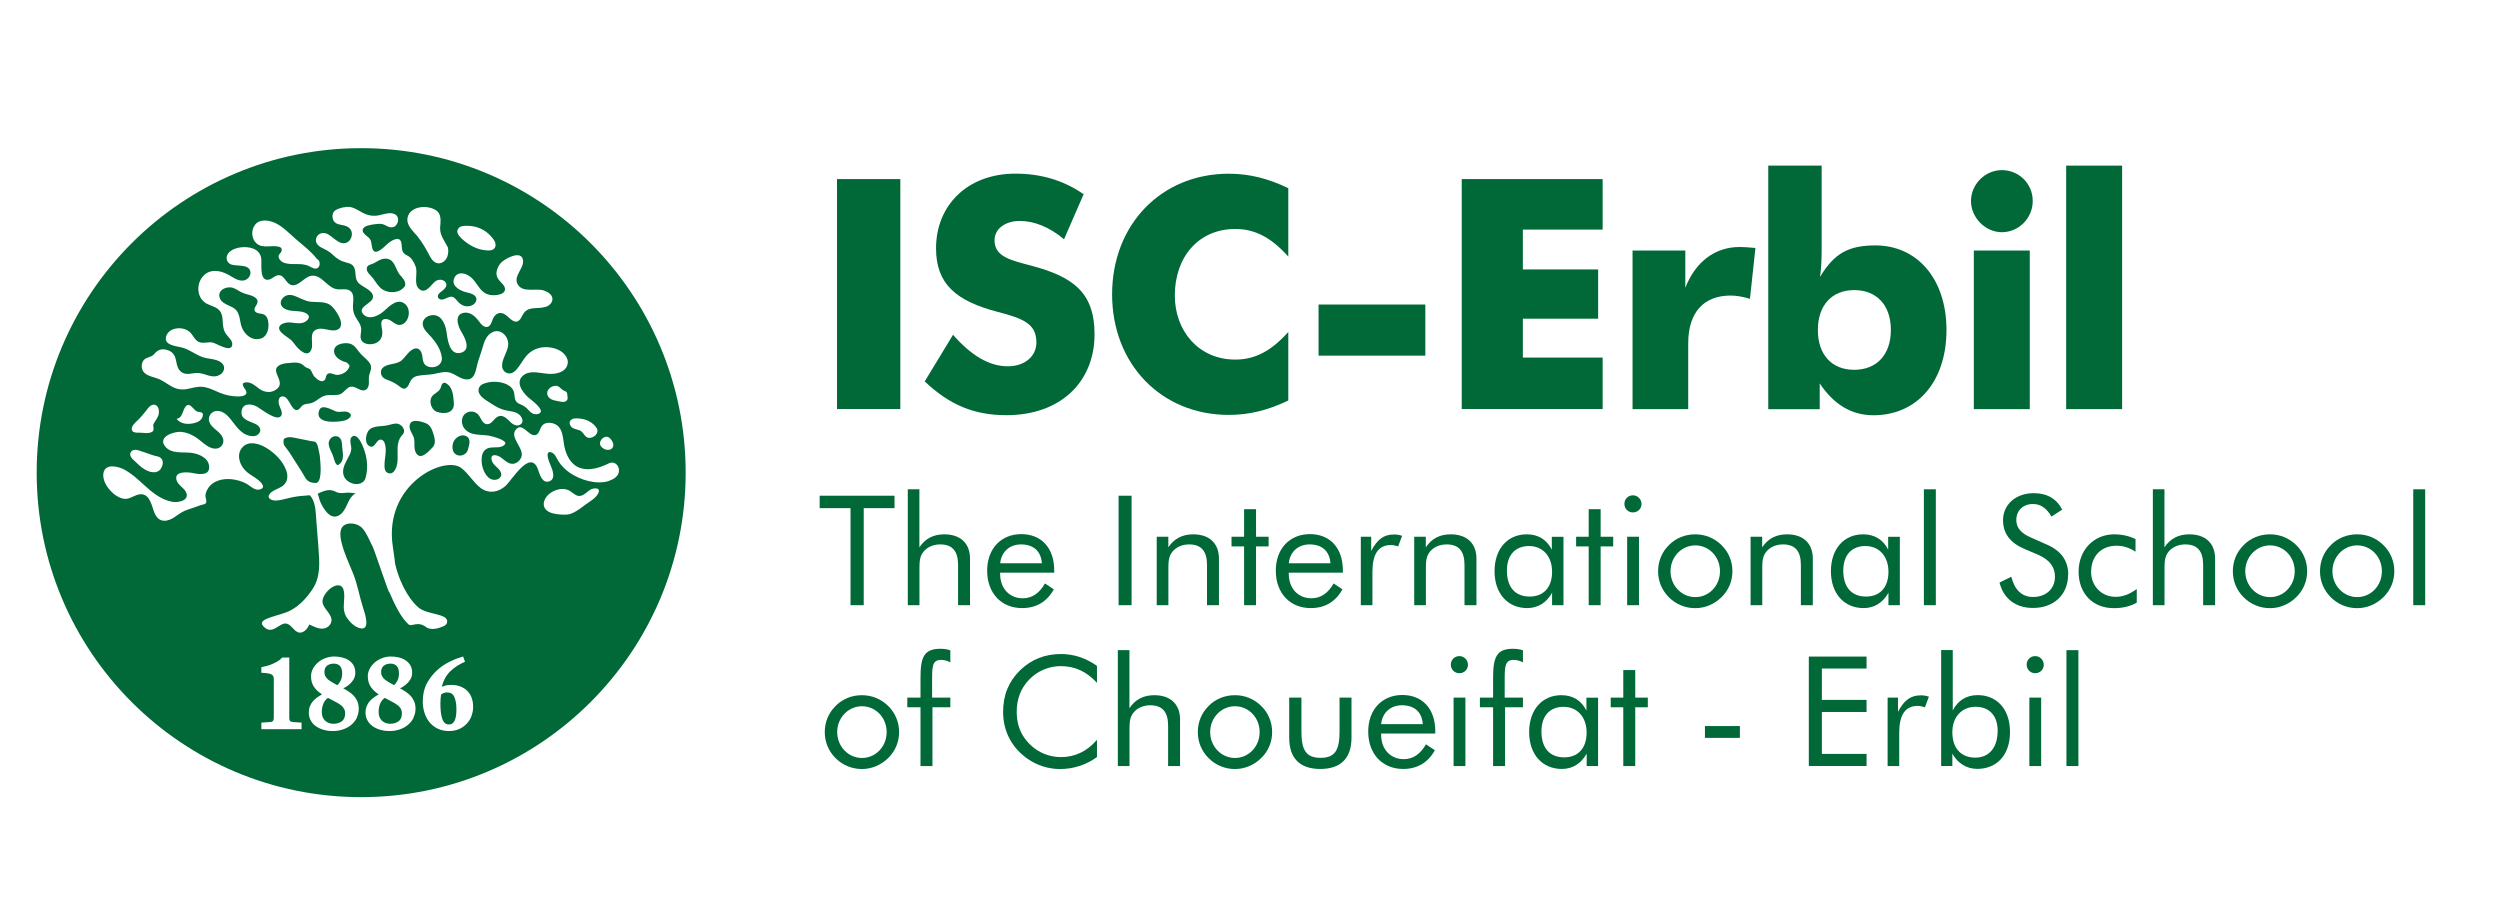 <?xml version="1.0" encoding="UTF-8"?>
<svg id="Layer_1" data-name="Layer 1" xmlns="http://www.w3.org/2000/svg" viewBox="0 0 361.95 130.8">
  <defs>
    <style>
      .cls-1 {
        fill: #006937;
        stroke-width: 0px;
      }
    </style>
  </defs>
  <g>
    <g>
      <path class="cls-1" d="M61.6,61.25c-.6-.22-2.05-.69-2.27.25-.18.72.46,1.32.61,1.97.16.73-.12,1.58.38,2.24.72.94,1.83-.5,2.35-.98.47-.53.26-1.33.08-1.91-.19-.65-.48-1.32-1.15-1.57"/>
      <path class="cls-1" d="M56.39,61.5c-.87.28-1.91.09-2.7.54-.73.43-1.07,2.16-.14,2.59.53.26.84-.48,1.13-.78.38-.39.85-.19,1.01.3.39,1.09-.07,2.28-.02,3.41,0,.39.13.82.55.94.35.12.65-.02.86-.3,1.12-1.58-.25-3.84,1.24-5.31.38-.45.12-1.02-.31-1.34-.49-.37-1.07-.21-1.61-.04"/>
      <path class="cls-1" d="M64.62,55.5c-.5-.28-.68.16-.8.58-.17.55-.58.69-1.01,1.04-.83.64-.52,2.03.36,2.48,1.18.44,2.66.22,2.54-1.28-.09-.97-.13-2.28-1.1-2.81"/>
      <path class="cls-1" d="M56.77,37.82c-.57-.55-1.37-.43-2-.07-.33.18-.63.38-1.01.51-.27.08-.58.19-.64.51-.16.63.57,1.07.88,1.51.44.57.77,1.25,1.41,1.65.99.6,2.52.51,3.22-.52.22-.67-.39-1.21-.77-1.66-.46-.59-.57-1.38-1.1-1.92"/>
      <path class="cls-1" d="M67.6,63.21c-.69-.48-1.63.06-1.94.76-.25.61-.25,1.52.43,1.87.6.32,1.46-.03,1.64-.7.15-.6.53-1.49-.13-1.94"/>
      <path class="cls-1" d="M50.91,63.27c-.36.36-.08,1.15-.05,1.59.04.66-.46,1.34-.74,1.93-.35.69-.64,1.49-.29,2.24.51,1.07,2.41,1.56,3.05.33.55-1.81.23-3.68-.63-5.35-.2-.38-.79-1.28-1.33-.74"/>
      <path class="cls-1" d="M49.94,60.87c.46-.13,1.27-.66.61-1.11-.55-.39-1.29.02-1.91-.19-.61-.22-2.09-1.18-2.44-.13-.69,1.98,2.67,1.72,3.75,1.43"/>
      <path class="cls-1" d="M47.79,44.14c-.81-.53-1.85-.36-2.77-.45-.96-.1-1.68-.65-2.59-.92-.59-.18-1.2-.01-1.57.48-.35.45-.26,1,.19,1.34.99.73,2.43.17,3.41.86.62.46,0,1.06-.52,1.25-.59.22-1.26.04-1.88-.01-1.03-.1-2.31.52-1.26,1.51.36.34.79.61,1.18.9.33.24.54.57.8.9.47.6,1.81,1.95,2.32.54.31-.88-.42-2.38.73-2.84.99-.41,2.12.47,3.09,0,1.28-.65-.44-3.11-1.14-3.57"/>
      <path class="cls-1" d="M37.24,45.3c-.6-.23-.41-.72-.14-1.11.29-.44.26-.85-.21-1.15-.48-.33-1.11-.39-1.65-.6-.51-.18-.92-.55-1.45-.74-.87-.34-2.3.22-2,1.34.26.99,1.41,1.1,2.13,1.62.94.69.72,1.96,1.16,2.9.42.91,1.38,1.75,2.46,1.5.96-.1,1.35-1.15,1.33-1.99,0-.44-.06-.95-.37-1.31-.32-.39-.83-.3-1.27-.46"/>
      <path class="cls-1" d="M48.86,71.3c-.34-.13-.65-.32-1.03-.34-.65-.04-1.24.24-1.83.52,0,0,.12.33.15.45.13.64.46,1.29.83,1.82.37.53.91,1.12,1.62,1.03.66-.09,1.07-.63,1.37-1.15.33-.6.53-1.28.99-1.78.16-.2.33-.33.53-.42.04,0-.79-.13-1.25-.1-.49.01-.9.15-1.38-.04"/>
      <path class="cls-1" d="M46.36,66.62c-.02-.44-.08-.89-.19-1.3-.09-.39-.13-.81-.35-1.16-.16-.3-.54-.25-.83-.3-.42-.08-.83-.2-1.27-.26-.94-.15-1.86-.55-2.55-.1-.15.06-.2.73.03,1.05.22.32.47.61.68.91.48.74.94,1.46,1.4,2.2.23.36.47.72.68,1.1.16.3.33.62.61.84.25.19.57.29.9.31.14.01.3.04.43-.03.8-.37.45-3.26.45-3.26"/>
      <path class="cls-1" d="M47.89,63.46c-.76.81.12,1.84.37,2.67.07.24.37,1.54.81,1.12.85-.57.54-1.72.47-2.56-.03-.48-.03-1.04-.43-1.37-.37-.28-.92-.19-1.23.15"/>
      <path class="cls-1" d="M81.99,58.04c-.32.28-.84.1-1.23.03-.62-.1-1.42-.28-1.53-1.03-.11-.68.66-1.23,1.3-1.18.42.03.62.38.94.6.22.16.65.2.65.57,0,.34.21.76-.13,1.01M25.56,60.64c.9-.12.85-1.24,1.33-1.8.6-.72,1.17.61,1.7.76.38.08.88.04.77.57-.09.58-.59.91-1.11,1.05-.91.26-2.07.24-2.69-.58M88.23,69.62c-1.86.6-4.18-.11-5.74-1.17-.67-.47-1.26-1.05-1.68-1.74-.25-.43-.48-1.08-1.02-1.23-.99-.27-.26,1.48-.1,1.83.27.62.81,1.93-.07,2.34-1.09.48-1.47-.94-1.73-1.68-1.08-3.04-3.74,1.49-4.68,2.36-1.02.94-2.38,1.19-3.57.36-1.1-.82-1.76-2.09-2.85-2.93-2.43-1.87-11.32,2.35-9.91,11.43.15.96.25,1.77.33,2.46.85,3.53,2.52,5.62,3.41,6.33,1.29,1.06,4.27.81,4.12,2.08-.05.49-.62.64-.91.75-.28.11-1.22.45-2.01.08-1.33-1.11-2.2-.07-2.67-.49-1.05-.95-1.93-2.67-2.81-4.73.1.71-2.14-6.06-2.38-6.52-.47-.86-.83-1.93-1.49-2.66-.57-.64-1.68-.9-2.48-.54-.97.46-.74,1.85-.52,2.67.37,1.53,1.07,2.95,1.65,4.41.65,1.61.91,3.29,1.43,4.92.21.63,1.24,3.5-.52,2.98-.74-.2-1.41-.9-1.83-1.52-.45-.69-.47-1.43-.4-2.23.03-.7.27-2.48-.88-2.44-.91.01-2.01,1.18-2.2,2.05-.25,1.1,1.1,1.79,1.26,2.82.11.68-.46,1.3-1.14,1.39-.74.1-1.42-.31-2.07-.59-.22.64-.93,1.44-1.69,1.1-.59-.27-.84-.93-1.47-1.19-1.13-.42-2.12,1.88-3.52.31-1-1.13,2.47-1.44,3.94-2.24,1.37-.71,2.42-1.89,3.25-3.15.89-1.35,1-2.99.91-4.56-.09-1.84-.29-3.66-.41-5.51-.09-1.17-.09-2.55-.92-3.47-.62.08-1.26.08-1.88.18-.72.1-1.42.3-2.14.46-.54.12-1.28.26-1.76-.11-.49-.39.07-.89.43-1.13.54-.33,1.21-.49,1.64-.95.52-.54.54-1.31.31-1.98-.49-1.41-1.66-2.57-2.91-3.33-1-.6-2.53-1.1-3.44-.09-.94,1-.44,2.59.48,3.44.51.51,1.22.83,1.8,1.3.43.35,1.17,1.11.24,1.37-.7.21-1.33-.44-1.87-.78-.68-.4-1.46-.61-2.23-.7-1.3-.13-2.77.22-3.45,1.39-.21.33-.38.76-.33,1.15.04.28.24.69.04.95-.17.18-.56.19-.77.28-.57.22-1.51.52-1.74.6-.74.22-1.27.6-1.88,1.03-1.08.78-2.33,1-2.98-.4-.45-.95-.63-2.89-2.07-2.82-.77.02-1.36.63-2.13.66-.63.02-1.22-.31-1.68-.66-.85-.69-1.75-1.88-1.57-3.05.25-1.5,2.24-.98,3.12-.47,1.39.77,2.46,1.97,3.67,2.97.94.78,2.01,1.44,3.24,1.65.73.13,2.36-.14,1.99-1.26-.26-.75-1.19-1.1-1.43-1.87-.4-1.3,1.47-1.2,2.19-1.07.78.16,2.48.51,2.53-.72.07-1.33-1.33-1.99-2.46-2.16-1.31-.2-3.09.23-3.98-1.04-.95-1.35,1.35-2.06,2.3-2.02.76.05,1.48.33,2.11.73.62.38,1.1.89,1.71,1.28.55.36,1.3.63,1.9.22.45-.31.58-.88.39-1.36-.36-.95-1.54-1.31-1.92-2.24-.25-.59.01-1.26.59-1.54.64-.3,1.34,0,1.84.42,1.03.89,1.56,2.33,2.9,2.91.58.26,1.5.38,1.9-.26.34-.53-.07-1.06-.55-1.28-.74-.39-2.09-.62-2.05-1.68.03-1.35,1.3-1.35,2.24-.85.56.31,2.94,2.27,3.52,1.31.26-.46-.18-1.12-.31-1.55-.15-.46-.13-1.31.57-1.24.95.09,1.2,2.24,2.12,1.95.35-.11.48-.54.8-.71.3-.16.66-.16.99-.23.76-.14,1.2-.72,1.86-1.01.69-.32,1.38-.13,2.1-.22.72-.07.97-.59,1.48-.98.64-.51,1.23.01,1.84.25.56.23,1.07-.02,1.19-.61.12-.54-.06-1.11.13-1.65.22-.67.41-1.16-.08-1.77-.45-.54-1.03-.93-1.45-1.49-.37-.49-.73-1.03-1.36-1.18-.78-.18-2.26.06-2.24,1.11.02.71.67,1.19,1.28,1.46.25.1.56.1.74.34.09.13.28.23.21.42-.27.78-1.13,1.27-1.94,1.2-.36-.05-.75-.34-1.13-.18-.37.16-.28.57-.47.86-.41.63-1.28-.11-1.58-.48-.25-.31-.31-.74-.6-1.02-.09-.1-.66-.21-.82-.46-.71-.67-1.44-.49-2.4-.42-.73.05-1.89.33-1.66,1.29.21.84,1.02,1.74.06,2.48-.74.61-1.73.5-2.48-.02-.61-.45-1.24-1.08-2.07-.95-.71.1-.16.77.04,1.07.5.8-.45.96-1.05.96-.89,0-1.79-.17-2.64-.52-.68-.28-1.34-.63-2.07-.8-.75-.18-1.42-.05-2.16.13-.9.23-1.69.28-2.55-.14-.7-.35-1.31-.85-2.02-1.17-.68-.29-1.6-.4-2.14-.92-.43-.4-.49-1.08-.26-1.6.34-.74,1.22-.55,1.68-1.12.45-.56.93-.78,1.67-.64.67.14,1.16.51,1.38,1.17.18.57.18,1.17.52,1.7.48.74,1.3.71,2.07.56.81-.15,1.41.06,2.17.31.66.2,1.35.22,1.9-.25.35-.29.54-.82.3-1.25-.39-.75-1.61-.86-2.36-.99-1.37-.22-2.3-1.2-3.62-1.55-.84-.22-2.72-.32-2.3-1.64.46-1.4,2.6-1.46,3.49-.53.46.47.74,1.28,1.44,1.43.61.15,1.22-.12,1.84.03.47.1,2.54,1.44,2.78.41.15-.7-.54-1.15-.88-1.65-.41-.57-.46-1.24-.49-1.91-.03-.66-.15-1.31-.71-1.73-.59-.44-1.35-.53-1.94-.98-1.08-.87-1.14-2.57-.3-3.63.99-1.26,2.53-1.02,3.79-.33.64.36,1.37.92,2.15.83.62-.09,1.11-.67,1.02-1.27-.19-1.18-2.04-.75-2.83-1.07-.69-.31-.79-1.1-.33-1.66.44-.49,1.13-.74,1.78-.81,1.21-.14,2.7.17,2.94,1.54.13.74-.29,3.04.84,3.16.66.06,1.11-.7,1.76-.67.55.04.85.64,1.17,1.01,1.2,1.36,2.31-.74,3.47-.92,1.54-.23,2.31,1.77,3.76,1.95.64.09,1.51-.2,2.02.35.38.37.34,1.01.3,1.5-.06.74-.06,1.42.3,2.08.31.6.81,1.1.86,1.79.04.6-.31,1.33.16,1.84.45.47,1.29.48,1.87.27.72-.27,1.06-.89,1.03-1.63,0-.48-.24-1.02-.11-1.51.19-.62,1.03-.38,1.41-.09.47.32.95.74,1.55.5,1.09-.45,1.33-2.21.46-2.95-1.07-.93-2.26.26-3.03.97-.71.67-2.2,1.44-3.04.49-.95-1.09,1.39-1.54,1.41-2.49.04-1.06-1.71-1.44-2.22-2.18-.4-.57-.24-1.23-.42-1.85-.15-.64-.68-.84-1.26-.97-.83-.21-1.34-.56-1.96-1.15-.49-.47-1.02-.71-1.62-1.01-.53-.28-.95-.77-.73-1.39.21-.6.84-.84,1.42-.65.95.32,1.87,1.81,3,1.32.53-.24.82-.93.71-1.48-.1-.56-.6-.88-1.1-1-.56-.12-1.21-.14-1.52-.68-.27-.48-.24-1.23.3-1.54.56-.33,1.41-.52,2.05-.45.77.11,1.37.61,2.02.92.76.37,1.58.45,2.38.24.65-.16,1.44-.42,2.09-.13.61.29.61,1.04.26,1.54-.36.52-.96.43-1.45.16-.66-.39-1.07-.31-1.8-.22-.47.08-1.54.19-1.64.79-.1.55.76.93,1.03,1.32.35.49.19,1.11.47,1.62.44.76,1.63-.48,1.97-.79.6-.57,2.04-1.51,2.16-.04.06.79.03,1.25.84,1.63.6.28.97.97,1.19,1.57.37.95-.32,2.44.46,3.21.95.94,1.76-.56,2.39-1.05.41-.32,1.12-.34,1.47.11.42.56-.19,1.06-.6,1.37-.26.19-.65.52-.45.88.13.25.45.33.72.25.59-.16,1.12-.68,1.67-.19.23.22.59.68.74.78.58.47,1.29.55,1.91.19.5-.32.73-.96.19-1.37-.41-.33-.98-.36-1.47-.53-.83-.28-1.87-.92-1.44-1.95.4-.95,1.44-.81,2.17-.32.91.59,1.26,1.71,2.1,2.35.62.48,1.45.51,2.2.35.87-.18,1.19-.79.56-1.51-.43-.46-.87-.83-.91-1.52,0-.56.25-1.12.62-1.55.56-.62,3.07-1.99,3.23-.35.11,1.15-1.4,2.24-.81,3.38.71,1.37,2.66.56,3.82.95.52.17,1.2.57,1.24,1.17.06.62-.54,1.11-1.08,1.23-1.26.34-2.55-.22-3.25,1.19-.3.57-.65,1.21-1.39.79-.56-.31-.91-.92-1.56-1.09-.69-.17-1.18.37-1.39.95-.16.44-.37,1.14-.98,1.04-.59-.11-.94-.81-1.3-1.21-.43-.48-1.04-.92-1.73-.86-1.63.16-1.02,1.95-.47,2.83.5.83,1.42,2.6-.14,2.99-1.68.4-1.91-2.09-2.06-3.14-.19-1.17-.85-2.62-2.34-2.27-.63.14-1.2.7-1.07,1.38.11.7.76,1.22,1.22,1.74.69.77,1.38,1.84,1.52,2.88.17,1.13-.96,1.74-1.97,1.4-.76-.26-.77-.95-.86-1.62-.07-.44-.35-1.03-.88-1.02-.84.03-1.49,1.17-2.04,1.69-.62.58-1.62.5-2.37.84-.39.17-.7.48-.69.94,0,.61.45.94,1,1.12.75.26,1.26.58,1.88,1.06.6.47,1-.02,1.23-.57.25-.6.59-.98,1.26-1.11.76-.15,1.52-.11,2.29-.26.82-.16,1.63-.44,2.46-.16.65.24,1.2.71,1.87.88,1.78.48,1.73-1.58,2.13-2.69.28-.82.54-1.64.78-2.46.2-.61.54-1.2,1.1-1.54,1.27-.77,2.52.51,2.43,1.78-.1,1.09-.95,2-.88,3.1.03.53.44.96.98,1.01.48.05.88-.3,1.17-.65.77-.93,1.15-2,2.26-2.65,1.09-.64,2.46-.65,3.63-.16.98.4,1.9,1.5,1.25,2.58-.51.85-1.77,1.01-2.67.93-1.08-.07-2.4-.52-3.39.11-1.44.95-.37,2.49.56,3.32.34.31,2.68,1.94,1.48,2.37-.56.19-1.04-.07-1.39-.48-.42-.48-.76-.71-1.35-.95-.73-.29-.68-.85-.78-1.52-.09-.62-.52-1.04-1.06-1.31-1.02-.49-2.44-.51-3.49-.05-.67.31-.81,1.03-.36,1.61.4.54,1.04.85,1.6,1.23.67.44,1.38.84,2.19.98.65.14,1.4.17,1.89.65.4.37.69,1.08.07,1.42-.62.35-1.28-.23-1.68-.67-.46-.46-1.05-.86-1.68-.42-.45.3-.77,1.01-1.38,1.01-.61,0-.89-.74-1.14-1.16-.33-.51-.86-.76-1.47-.64-1.13.25-1.35,1.58-.72,2.4.95,1.25,2.67.77,4.02,1.16.39.13,2.76.71,1.61,1.37-.57.34-1.28.16-1.91.27-.68.1-1.09.63-1.17,1.27-.17,1.01.17,2.33.92,3.02.41.38.99.49,1.48.22.65-.39.42-1.01-.02-1.47-.42-.42-.95-.79-1-1.44-.06-.73.75-.54,1.17-.31.58.33,1.16,1.07,1.9,1.05.61-.02,1.21-.57,1.31-1.18.22-1.18-1.74-2.66-.86-3.76.95-1.16,1.8.89,2.77.79.61-.06.7-.88.98-1.29.37-.57,1.16-.59,1.74-.39,1.28.44,1.31,1.84,1.49,2.97.2,1.27.75,2.67,1.97,3.3,1.49.73,3.22.14,4.61-.55.69-.27,1.32.24,1.38.94.09.83-.63,1.36-1.36,1.59M84.66,73.13s-1.35,1.12-2.24,1.32c-.69.14-2.28.04-2.97-.35-.69-.39-.86-1-.64-1.61.29-.84,1.18-1.44,2.05-1.63.45-.12.93-.09,1.38.08.44.18.74.53,1.15.74.87.44,1.44-.38,2.09-.79.31-.19,1.36-.39,1.22.28-.19.87-1.4,1.48-2.05,1.97M68.29,103.61c-.15.41-.38.79-.68,1.13-.3.33-.67.6-1.11.8-.44.2-.95.3-1.52.3s-1.15-.12-1.62-.35c-.47-.23-.86-.54-1.19-.94-.32-.4-.56-.86-.72-1.37-.16-.51-.24-1.06-.24-1.64,0-.99.2-1.87.6-2.62.41-.73.9-1.37,1.49-1.9.59-.52,1.22-.95,1.87-1.25.65-.32,1.25-.54,1.77-.69l.11-.03.27.76-.11.05c-.38.17-.76.37-1.11.6-.36.23-.68.51-.98.8-.29.3-.55.66-.76,1.07-.17.32-.3.7-.4,1.11.12-.06.25-.1.4-.15.27-.09.57-.13.92-.13.53,0,1,.08,1.4.24.4.16.74.38,1.01.66.27.28.48.63.61,1.01.13.38.2.81.2,1.27s-.08.87-.23,1.28M59.89,103.89c-.18.38-.44.72-.77,1.01-.33.29-.72.52-1.18.68-.45.17-.96.26-1.53.26-.5,0-.96-.06-1.38-.19-.42-.12-.79-.3-1.11-.53-.31-.23-.56-.52-.73-.84-.18-.33-.27-.7-.27-1.11,0-.35.06-.65.17-.92.1-.27.25-.52.44-.74.19-.21.4-.4.67-.58.19-.14.41-.27.63-.4-.5-.33-.88-.69-1.14-1.07-.29-.43-.44-.94-.44-1.55,0-.39.1-.77.29-1.12.19-.35.45-.65.75-.91.31-.26.67-.46,1.07-.61.78-.29,1.59-.26,2.34-.1.37.09.7.22.99.41.29.19.53.44.71.73.18.3.27.66.27,1.07,0,.36-.08.68-.24.95-.16.27-.34.5-.55.68s-.43.36-.65.48c-.12.06-.23.12-.32.16.27.15.54.31.79.48.28.18.53.38.75.62.22.24.39.52.52.82.13.31.19.67.19,1.07,0,.43-.1.83-.28,1.21M51.68,103.89c-.19.38-.44.72-.77,1.01-.33.29-.73.52-1.19.68-.46.17-.97.26-1.53.26-.5,0-.96-.06-1.38-.19-.42-.12-.79-.3-1.11-.53-.32-.23-.56-.52-.73-.84-.17-.33-.26-.7-.26-1.11,0-.34.05-.65.16-.92.11-.28.26-.52.45-.74.18-.21.4-.4.66-.58.2-.14.42-.27.64-.4-.5-.33-.89-.69-1.15-1.07-.3-.43-.44-.94-.44-1.55,0-.39.1-.77.29-1.12.19-.35.44-.65.75-.91.31-.26.67-.46,1.07-.61.78-.29,1.6-.26,2.34-.1.37.09.7.22.99.41.29.19.53.43.71.73.17.3.26.66.26,1.07,0,.36-.08.68-.23.95-.16.26-.34.5-.55.68-.21.19-.42.36-.65.48-.1.05-.22.11-.32.16.27.15.54.31.79.48.28.18.54.38.75.62.22.24.39.52.52.82.13.31.19.67.19,1.07,0,.43-.1.83-.27,1.21M43.64,105.57h-5.8v-.95l1.21-.08c.23-.01.39-.07.47-.15.05-.06.12-.2.12-.55v-5.54c0-.28-.09-.49-.25-.6-.18-.13-.47-.21-.82-.24l-.73-.06v-.81l.1-.02c.19-.03.42-.09.67-.15.26-.06.53-.16.8-.28.28-.11.54-.26.79-.4.25-.15.45-.31.62-.5l.04-.04h1.02v8.64c0,.35.06.5.12.55.08.08.24.14.46.15l1.2.08v.95ZM18.91,65.51c.18-.41.74-.45,1.11-.32.69.23,1.38.45,2.06.7.43.17.97.13,1.29.51.33.4.2.98-.04,1.39-.53.91-1.71.6-2.44.13-.51-.3-.94-.74-1.38-1.16-.35-.31-.83-.75-.6-1.26M19.92,60.87c.45-.44.85-.93,1.25-1.43.29-.38.72-1.01,1.31-.82.47.17.57.77.52,1.2-.06.6-.51,1.04-.77,1.57-.16.35.23.88-.22,1.14-.61.32-1.33.09-1.98.11-.34.02-.88-.02-.95-.44-.08-.55.5-.99.83-1.34M36.95,32.5c.72-.83,1.98-.63,2.89-.22,1.17.55,2.05,1.53,3.03,2.37,1.05.9,2.16,1.74,3.03,2.85.43.21.49.83.22,1.18-.35.46-.96.06-1.35-.13-1.19-.62-2.59-.03-3.8-.57-.45-.22-.91-.84-.45-1.26.32-.29.42-.83-.06-.97-1.11-.35-2.46.34-3.39-.57-.69-.7-.74-1.93-.1-2.68M59,31.53c.35-1.72,2.88-1.91,4.12-1.09.86.55.66,1.68.6,2.54-.05,1.07.67,1.94,1.13,2.85.16.8-.05,1.87-.91,2.21-.86.34-1.42-.37-1.76-1.05-.52-.99-1.05-1.91-1.75-2.78-.61-.75-1.64-1.59-1.42-2.69M66.33,33.12c.29-.45.89-.43,1.37-.43,1.27.01,2.52.54,3.36,1.49.37.43.91,1.04.6,1.65-.24.47-.86.46-1.33.41-1.31-.11-2.51-.78-3.47-1.68-.37-.36-.9-.91-.53-1.43M82.58,60.9c.29-.38.83-.34,1.27-.31.98.07,1.99.53,2.53,1.39.47.74-.52,1.58-1.26,1.39-.45-.15-.59-.61-.92-.89-.37-.31-.91-.27-1.31-.54-.32-.22-.57-.69-.31-1.04M88.34,63.49c.4.38.71,1.14.16,1.51-.49.32-1.24.02-1.53-.44-.46-.76.75-1.83,1.37-1.06M52.29,21.45c-25.95,0-46.98,21.03-46.98,46.98s21.04,46.98,46.98,46.98,46.98-21.04,46.98-46.98-21.03-46.98-46.98-46.98"/>
      <path class="cls-1" d="M64.75,100.24c-.18,0-.35.03-.5.1-.14.05-.26.11-.38.2-.04.2-.06.41-.08.63-.02.23-.03.46-.03.7,0,.42.02.83.06,1.2.04.36.11.69.2.97.09.28.22.49.38.63.15.15.35.22.59.22.36,0,.63-.16.8-.5.2-.36.29-.93.29-1.7s-.11-1.35-.31-1.8c-.19-.43-.53-.64-1.03-.64"/>
      <path class="cls-1" d="M55.56,98.24c.12.12.27.24.45.35.17.12.35.22.57.34l.47.27c.18-.16.34-.37.48-.64.15-.28.23-.65.23-1.05,0-.51-.11-.88-.34-1.11-.23-.21-.52-.32-.87-.32-.4,0-.73.1-.99.31-.26.21-.38.51-.38.89,0,.22.03.4.1.55.07.15.16.29.29.42"/>
      <path class="cls-1" d="M49.46,102.18c-.16-.13-.34-.26-.53-.37-.21-.12-.43-.23-.65-.35l-.8-.42c-.31.22-.52.5-.66.83-.15.36-.23.75-.23,1.18,0,.58.16,1,.48,1.29.32.3.72.45,1.21.45s.88-.13,1.21-.36c.32-.25.48-.63.48-1.17,0-.23-.05-.43-.14-.61-.1-.17-.22-.33-.37-.47"/>
      <path class="cls-1" d="M57.67,102.18c-.16-.13-.34-.26-.53-.37-.21-.12-.42-.23-.64-.35l-.8-.42c-.3.22-.53.5-.66.83-.15.36-.22.75-.22,1.18,0,.58.16,1,.47,1.29.33.3.73.45,1.21.45s.88-.13,1.21-.36c.32-.25.48-.63.48-1.17,0-.23-.05-.43-.14-.61-.09-.17-.22-.33-.37-.47"/>
      <path class="cls-1" d="M47.34,98.24c.13.13.27.25.45.35.16.12.35.22.56.34l.48.27c.19-.16.35-.37.48-.64.15-.29.23-.65.23-1.05,0-.51-.11-.88-.34-1.11-.23-.22-.52-.32-.87-.32-.39,0-.73.1-.99.31-.25.21-.37.51-.37.89,0,.22.03.4.1.55.07.15.17.3.29.42"/>
    </g>
    <g>
      <path class="cls-1" d="M121.18,25.93h9.17v33.29h-9.17V25.93Z"/>
      <path class="cls-1" d="M145.91,53.03c2.51,0,4.14-1.49,4.14-3.45,0-2.66-1.82-3.45-5.59-4.42-6.01-1.58-8.94-4-8.94-9.22,0-6.19,4.52-10.8,11.5-10.8,3.73,0,6.98.98,9.87,2.98l-2.84,6.52c-2.1-1.77-4.33-2.65-6.38-2.65-2.24,0-3.68,1.21-3.68,2.79,0,2.37,2.28,2.89,5.31,3.68,5.91,1.58,9.17,3.77,9.17,9.92,0,6.94-4.94,11.73-12.76,11.73-4.7,0-8.24-1.49-11.83-4.89l4.1-6.75c2.65,3.03,5.26,4.56,7.92,4.56Z"/>
      <path class="cls-1" d="M186.52,37.15c-2.42-2.7-4.75-4-7.68-4-5.26,0-8.75,4-8.75,9.64,0,5.12,3.45,9.27,8.75,9.27,2.93,0,5.26-1.3,7.68-4v9.92c-2.89,1.4-5.63,2.09-8.61,2.09-9.83,0-16.9-7.4-16.9-17.46s7.08-17.46,16.9-17.46c2.98,0,5.73.7,8.61,2.1v9.92Z"/>
      <path class="cls-1" d="M190.9,44.09h15.46v7.4h-15.46v-7.4Z"/>
      <path class="cls-1" d="M211.63,25.93h20.4v7.31h-11.55v5.77h10.9v7.13h-10.9v5.63h11.55v7.45h-20.4V25.93Z"/>
      <path class="cls-1" d="M236.36,36.27h7.64v5.4c1.49-3.82,4.33-5.91,7.87-5.91.56,0,1.3.05,2.28.14l-.79,7.36c-.98-.28-1.86-.47-2.79-.47-3.82,0-6.15,2.33-6.15,6.94v9.5h-8.06v-22.96Z"/>
      <path class="cls-1" d="M263.74,23.98v12.01c0,1.4-.05,2.79-.23,4.1,2.05-3.45,4.19-4.56,8.01-4.56,6.01,0,10.29,4.8,10.29,12.25s-4.24,12.34-10.57,12.34c-3.17,0-5.73-1.54-7.78-4.61v3.73h-7.45V23.98h7.73ZM268.45,53.54c3.26,0,5.31-2.19,5.31-5.77s-2.05-5.77-5.31-5.77-5.26,2.24-5.26,5.77,1.96,5.77,5.26,5.77Z"/>
      <path class="cls-1" d="M289.83,24.63c2.47,0,4.47,1.96,4.47,4.47s-2.05,4.52-4.47,4.52-4.47-2.14-4.47-4.52,2-4.47,4.47-4.47ZM285.77,36.27h8.1v22.96h-8.1v-22.96Z"/>
      <path class="cls-1" d="M299.14,23.98h8.1v35.25h-8.1V23.98Z"/>
    </g>
  </g>
  <g>
    <path class="cls-1" d="M123.15,73.57h-4.48v-1.8h10.84v1.8h-4.46v14.05h-1.91v-14.05Z"/>
    <path class="cls-1" d="M131.45,70.84h1.66v8.4c.86-1.29,2.06-1.88,3.61-1.88,2.3,0,3.72,1.28,3.72,3.52v6.74h-1.73v-5.83c0-1.99-.82-2.97-2.59-2.97-1,0-1.86.38-2.42,1.06-.58.71-.58,1.53-.58,2.62v5.12h-1.69v-16.78Z"/>
    <path class="cls-1" d="M144.8,82.92v.15c0,2.15,1.37,3.55,3.28,3.55,1.33,0,2.39-.71,3.21-2.15l1.28.86c-1,1.8-2.55,2.71-4.59,2.71-3.01,0-5.06-2.17-5.06-5.41s2.06-5.3,4.94-5.3,4.77,1.97,4.77,5.25v.33h-7.85ZM147.82,78.82c-1.62,0-2.84,1.04-3.01,2.73h6.03c-.11-1.75-1.22-2.73-3.01-2.73Z"/>
    <path class="cls-1" d="M161.95,71.77h1.88v15.85h-1.88v-15.85Z"/>
    <path class="cls-1" d="M167.49,77.71h1.66v1.53c.86-1.29,2.06-1.88,3.61-1.88,2.3,0,3.72,1.28,3.72,3.52v6.74h-1.73v-5.83c0-1.99-.82-2.97-2.59-2.97-1,0-1.86.38-2.42,1.06-.58.71-.58,1.53-.58,2.62v5.12h-1.69v-9.91Z"/>
    <path class="cls-1" d="M178.3,79.11v-1.4h1.82v-3.99h1.73v3.99h1.82v1.4h-1.82v8.51h-1.73v-8.51h-1.82Z"/>
    <path class="cls-1" d="M186.59,82.92v.15c0,2.15,1.37,3.55,3.28,3.55,1.33,0,2.39-.71,3.21-2.15l1.28.86c-1,1.8-2.55,2.71-4.59,2.71-3.01,0-5.06-2.17-5.06-5.41s2.06-5.3,4.94-5.3,4.77,1.97,4.77,5.25v.33h-7.85ZM189.6,78.82c-1.62,0-2.84,1.04-3.01,2.73h6.03c-.11-1.75-1.22-2.73-3.01-2.73Z"/>
    <path class="cls-1" d="M197.01,77.71h1.51v2.06c.89-1.69,1.82-2.39,3.33-2.39.4,0,.78.07,1.15.2l-.58,1.53c-.38-.13-.73-.2-1.04-.2-1.8,0-2.68,1.29-2.68,3.88v4.83h-1.68v-9.91Z"/>
    <path class="cls-1" d="M204.77,77.71h1.66v1.53c.86-1.29,2.06-1.88,3.61-1.88,2.3,0,3.72,1.28,3.72,3.52v6.74h-1.73v-5.83c0-1.99-.82-2.97-2.59-2.97-1,0-1.86.38-2.42,1.06-.58.71-.58,1.53-.58,2.62v5.12h-1.69v-9.91Z"/>
    <path class="cls-1" d="M226.35,87.62h-1.64v-1.8c-.8,1.44-2.06,2.22-3.59,2.22-2.84,0-4.74-2.11-4.74-5.34s1.88-5.34,4.66-5.34c1.66,0,2.88.75,3.63,2.22v-1.86h1.69v9.91ZM221.41,79.05c-2.04,0-3.24,1.31-3.24,3.57,0,2.4,1.2,3.75,3.3,3.75,1.99,0,3.24-1.31,3.24-3.59s-1.39-3.72-3.3-3.72Z"/>
    <path class="cls-1" d="M228.19,79.11v-1.4h1.82v-3.99h1.73v3.99h1.82v1.4h-1.82v8.51h-1.73v-8.51h-1.82Z"/>
    <path class="cls-1" d="M236.42,71.71c.69,0,1.24.58,1.24,1.26s-.55,1.22-1.24,1.22-1.24-.53-1.24-1.24.55-1.24,1.24-1.24ZM235.58,77.71h1.71v9.91h-1.71v-9.91Z"/>
    <path class="cls-1" d="M241.63,78.91c1.02-1.02,2.35-1.55,3.81-1.55s2.77.55,3.81,1.57c1.02,1,1.57,2.33,1.57,3.77s-.55,2.75-1.57,3.75c-1.04,1.02-2.37,1.6-3.81,1.6s-2.79-.55-3.81-1.57-1.57-2.33-1.57-3.77.53-2.77,1.57-3.79ZM245.45,86.45c1.97,0,3.57-1.64,3.57-3.75s-1.6-3.74-3.57-3.74-3.59,1.64-3.59,3.74,1.62,3.75,3.59,3.75Z"/>
    <path class="cls-1" d="M253.47,77.71h1.66v1.53c.86-1.29,2.06-1.88,3.61-1.88,2.3,0,3.72,1.28,3.72,3.52v6.74h-1.73v-5.83c0-1.99-.82-2.97-2.59-2.97-1,0-1.86.38-2.42,1.06-.58.71-.58,1.53-.58,2.62v5.12h-1.69v-9.91Z"/>
    <path class="cls-1" d="M275.05,87.62h-1.64v-1.8c-.8,1.44-2.06,2.22-3.59,2.22-2.84,0-4.74-2.11-4.74-5.34s1.88-5.34,4.66-5.34c1.66,0,2.88.75,3.63,2.22v-1.86h1.69v9.91ZM270.11,79.05c-2.04,0-3.24,1.31-3.24,3.57,0,2.4,1.2,3.75,3.3,3.75,1.99,0,3.24-1.31,3.24-3.59s-1.39-3.72-3.3-3.72Z"/>
    <path class="cls-1" d="M278.54,70.84h1.73v16.78h-1.73v-16.78Z"/>
    <path class="cls-1" d="M299.42,83.17c0,2.9-2.02,4.85-5.08,4.85-2.5,0-4.26-1.33-4.85-3.68l1.71-.84c.47,1.93,1.55,2.93,3.15,2.93,1.91,0,3.17-1.22,3.17-2.95,0-1.42-.82-2.46-2.46-3.17l-1.93-.82c-2.11-.89-3.13-2.26-3.13-4.19,0-2.22,1.82-3.9,4.46-3.9,1.91,0,3.32.82,4.1,2.39l-1.55,1c-.69-1.2-1.55-1.82-2.68-1.82-1.42,0-2.41.95-2.41,2.31,0,1.13.69,1.93,2.13,2.55l2.26,1c2.08.89,3.13,2.35,3.13,4.34Z"/>
    <path class="cls-1" d="M309.36,87.25c-.91.53-2.04.8-3.32.8-3.08,0-5.1-2.15-5.1-5.28s2.19-5.41,5.16-5.41c1.11,0,2.17.24,3.08.69v1.82c-.84-.55-1.77-.86-2.75-.86-2.17,0-3.68,1.46-3.68,3.81,0,1.99,1.49,3.59,3.55,3.59,1.07,0,2.02-.38,3.06-1.13v1.97Z"/>
    <path class="cls-1" d="M311.71,70.84h1.66v8.4c.86-1.29,2.06-1.88,3.61-1.88,2.3,0,3.72,1.28,3.72,3.52v6.74h-1.73v-5.83c0-1.99-.82-2.97-2.59-2.97-1,0-1.86.38-2.42,1.06-.58.71-.58,1.53-.58,2.62v5.12h-1.69v-16.78Z"/>
    <path class="cls-1" d="M324.84,78.91c1.02-1.02,2.35-1.55,3.81-1.55s2.77.55,3.81,1.57c1.02,1,1.57,2.33,1.57,3.77s-.55,2.75-1.57,3.75c-1.04,1.02-2.37,1.6-3.81,1.6s-2.79-.55-3.81-1.57-1.57-2.33-1.57-3.77.53-2.77,1.57-3.79ZM328.66,86.45c1.97,0,3.57-1.64,3.57-3.75s-1.6-3.74-3.57-3.74-3.59,1.64-3.59,3.74,1.62,3.75,3.59,3.75Z"/>
    <path class="cls-1" d="M337.46,78.91c1.02-1.02,2.35-1.55,3.81-1.55s2.77.55,3.81,1.57c1.02,1,1.57,2.33,1.57,3.77s-.55,2.75-1.57,3.75c-1.04,1.02-2.37,1.6-3.81,1.6s-2.79-.55-3.81-1.57-1.57-2.33-1.57-3.77.53-2.77,1.57-3.79ZM341.28,86.45c1.97,0,3.57-1.64,3.57-3.75s-1.6-3.74-3.57-3.74-3.59,1.64-3.59,3.74,1.62,3.75,3.59,3.75Z"/>
    <path class="cls-1" d="M349.39,70.84h1.73v16.78h-1.73v-16.78Z"/>
    <path class="cls-1" d="M120.98,102.2c1.02-1.02,2.35-1.55,3.81-1.55s2.77.55,3.81,1.57c1.02,1,1.57,2.33,1.57,3.77s-.55,2.75-1.57,3.75c-1.04,1.02-2.37,1.6-3.81,1.6s-2.79-.55-3.81-1.57-1.57-2.33-1.57-3.77.53-2.77,1.57-3.79ZM124.8,109.74c1.97,0,3.57-1.64,3.57-3.75s-1.6-3.74-3.57-3.74-3.59,1.64-3.59,3.74,1.62,3.75,3.59,3.75Z"/>
    <path class="cls-1" d="M133.27,102.4h-1.91v-1.4h1.91v-2.86c0-2.97.49-4.21,2.86-4.21.51,0,1,.06,1.46.22v1.75c-.44-.24-.89-.36-1.33-.36-1.26,0-1.31.91-1.31,2.82v2.64h2.64v1.4h-2.59v8.51h-1.73v-8.51Z"/>
    <path class="cls-1" d="M153.54,96.44c-1.66,0-3.35.71-4.52,1.93-1.22,1.26-1.82,2.81-1.82,4.68,0,1.46.36,2.71,1.09,3.75,1.26,1.8,3.19,2.81,5.34,2.81,1.99,0,3.75-.82,5.19-2.5v2.5c-1.57,1.13-3.41,1.73-5.34,1.73-1.69,0-3.3-.51-4.68-1.46-2.3-1.6-3.57-3.99-3.57-6.81,0-2.46.82-4.43,2.48-6.05,1.62-1.55,3.57-2.33,5.9-2.33,1.88,0,3.57.58,5.21,1.71v2.46c-1.53-1.66-3.21-2.42-5.28-2.42Z"/>
    <path class="cls-1" d="M161.86,94.13h1.66v8.4c.86-1.29,2.06-1.88,3.61-1.88,2.3,0,3.72,1.28,3.72,3.52v6.74h-1.73v-5.83c0-1.99-.82-2.97-2.59-2.97-1,0-1.86.38-2.42,1.06-.58.71-.58,1.53-.58,2.62v5.12h-1.69v-16.78Z"/>
    <path class="cls-1" d="M174.99,102.2c1.02-1.02,2.35-1.55,3.81-1.55s2.77.55,3.81,1.57c1.02,1,1.57,2.33,1.57,3.77s-.55,2.75-1.57,3.75c-1.04,1.02-2.37,1.6-3.81,1.6s-2.79-.55-3.81-1.57-1.57-2.33-1.57-3.77.53-2.77,1.57-3.79ZM178.8,109.74c1.97,0,3.57-1.64,3.57-3.75s-1.6-3.74-3.57-3.74-3.59,1.64-3.59,3.74,1.62,3.75,3.59,3.75Z"/>
    <path class="cls-1" d="M188.42,105.88c0,2.62.6,3.84,2.77,3.84s2.75-1.22,2.75-3.84v-4.88h1.73v5.79c0,2.99-1.55,4.54-4.52,4.54s-4.5-1.55-4.5-4.54v-5.79h1.77v4.88Z"/>
    <path class="cls-1" d="M199.96,106.21v.15c0,2.15,1.37,3.55,3.28,3.55,1.33,0,2.39-.71,3.21-2.15l1.29.86c-1,1.8-2.55,2.71-4.59,2.71-3.01,0-5.06-2.17-5.06-5.41s2.06-5.3,4.94-5.3,4.77,1.97,4.77,5.25v.33h-7.85ZM202.97,102.11c-1.62,0-2.84,1.04-3.01,2.73h6.03c-.11-1.75-1.22-2.73-3.01-2.73Z"/>
    <path class="cls-1" d="M211.29,94.99c.69,0,1.24.58,1.24,1.26s-.55,1.22-1.24,1.22-1.24-.53-1.24-1.24.55-1.24,1.24-1.24ZM210.45,101h1.71v9.91h-1.71v-9.91Z"/>
    <path class="cls-1" d="M216.17,102.4h-1.91v-1.4h1.91v-2.86c0-2.97.49-4.21,2.86-4.21.51,0,1,.06,1.46.22v1.75c-.44-.24-.89-.36-1.33-.36-1.26,0-1.31.91-1.31,2.82v2.64h2.64v1.4h-2.59v8.51h-1.73v-8.51Z"/>
    <path class="cls-1" d="M231.36,110.91h-1.64v-1.8c-.8,1.44-2.06,2.22-3.59,2.22-2.84,0-4.74-2.11-4.74-5.34s1.88-5.34,4.66-5.34c1.66,0,2.88.75,3.63,2.22v-1.86h1.69v9.91ZM226.41,102.33c-2.04,0-3.24,1.31-3.24,3.57,0,2.4,1.2,3.75,3.3,3.75,1.99,0,3.24-1.31,3.24-3.59s-1.39-3.72-3.3-3.72Z"/>
    <path class="cls-1" d="M233.2,102.4v-1.4h1.82v-3.99h1.73v3.99h1.82v1.4h-1.82v8.51h-1.73v-8.51h-1.82Z"/>
    <path class="cls-1" d="M251.9,105.12v1.71h-5.06v-1.71h5.06Z"/>
    <path class="cls-1" d="M261.88,95.06h8.36v1.73h-6.47v4.54h6.47v1.75h-6.47v6.07h6.47v1.75h-8.36v-15.85Z"/>
    <path class="cls-1" d="M273.28,101h1.51v2.06c.89-1.69,1.82-2.39,3.33-2.39.4,0,.78.07,1.15.2l-.58,1.53c-.38-.13-.73-.2-1.04-.2-1.8,0-2.68,1.29-2.68,3.88v4.83h-1.68v-9.91Z"/>
    <path class="cls-1" d="M282.72,94.13v8.73c.75-1.46,1.97-2.22,3.61-2.22,2.77,0,4.68,2.02,4.68,5.34s-1.91,5.34-4.74,5.34c-1.53,0-2.84-.8-3.61-2.22v1.8h-1.62v-16.78h1.69ZM285.98,109.69c1.97,0,3.24-1.42,3.24-3.9,0-2.19-1.22-3.46-3.19-3.46s-3.37,1.44-3.37,3.68c0,2.35,1.29,3.68,3.33,3.68Z"/>
    <path class="cls-1" d="M294.66,94.99c.69,0,1.24.58,1.24,1.26s-.55,1.22-1.24,1.22-1.24-.53-1.24-1.24.55-1.24,1.24-1.24ZM293.81,101h1.71v9.91h-1.71v-9.91Z"/>
    <path class="cls-1" d="M299.18,94.13h1.73v16.78h-1.73v-16.78Z"/>
  </g>
</svg>